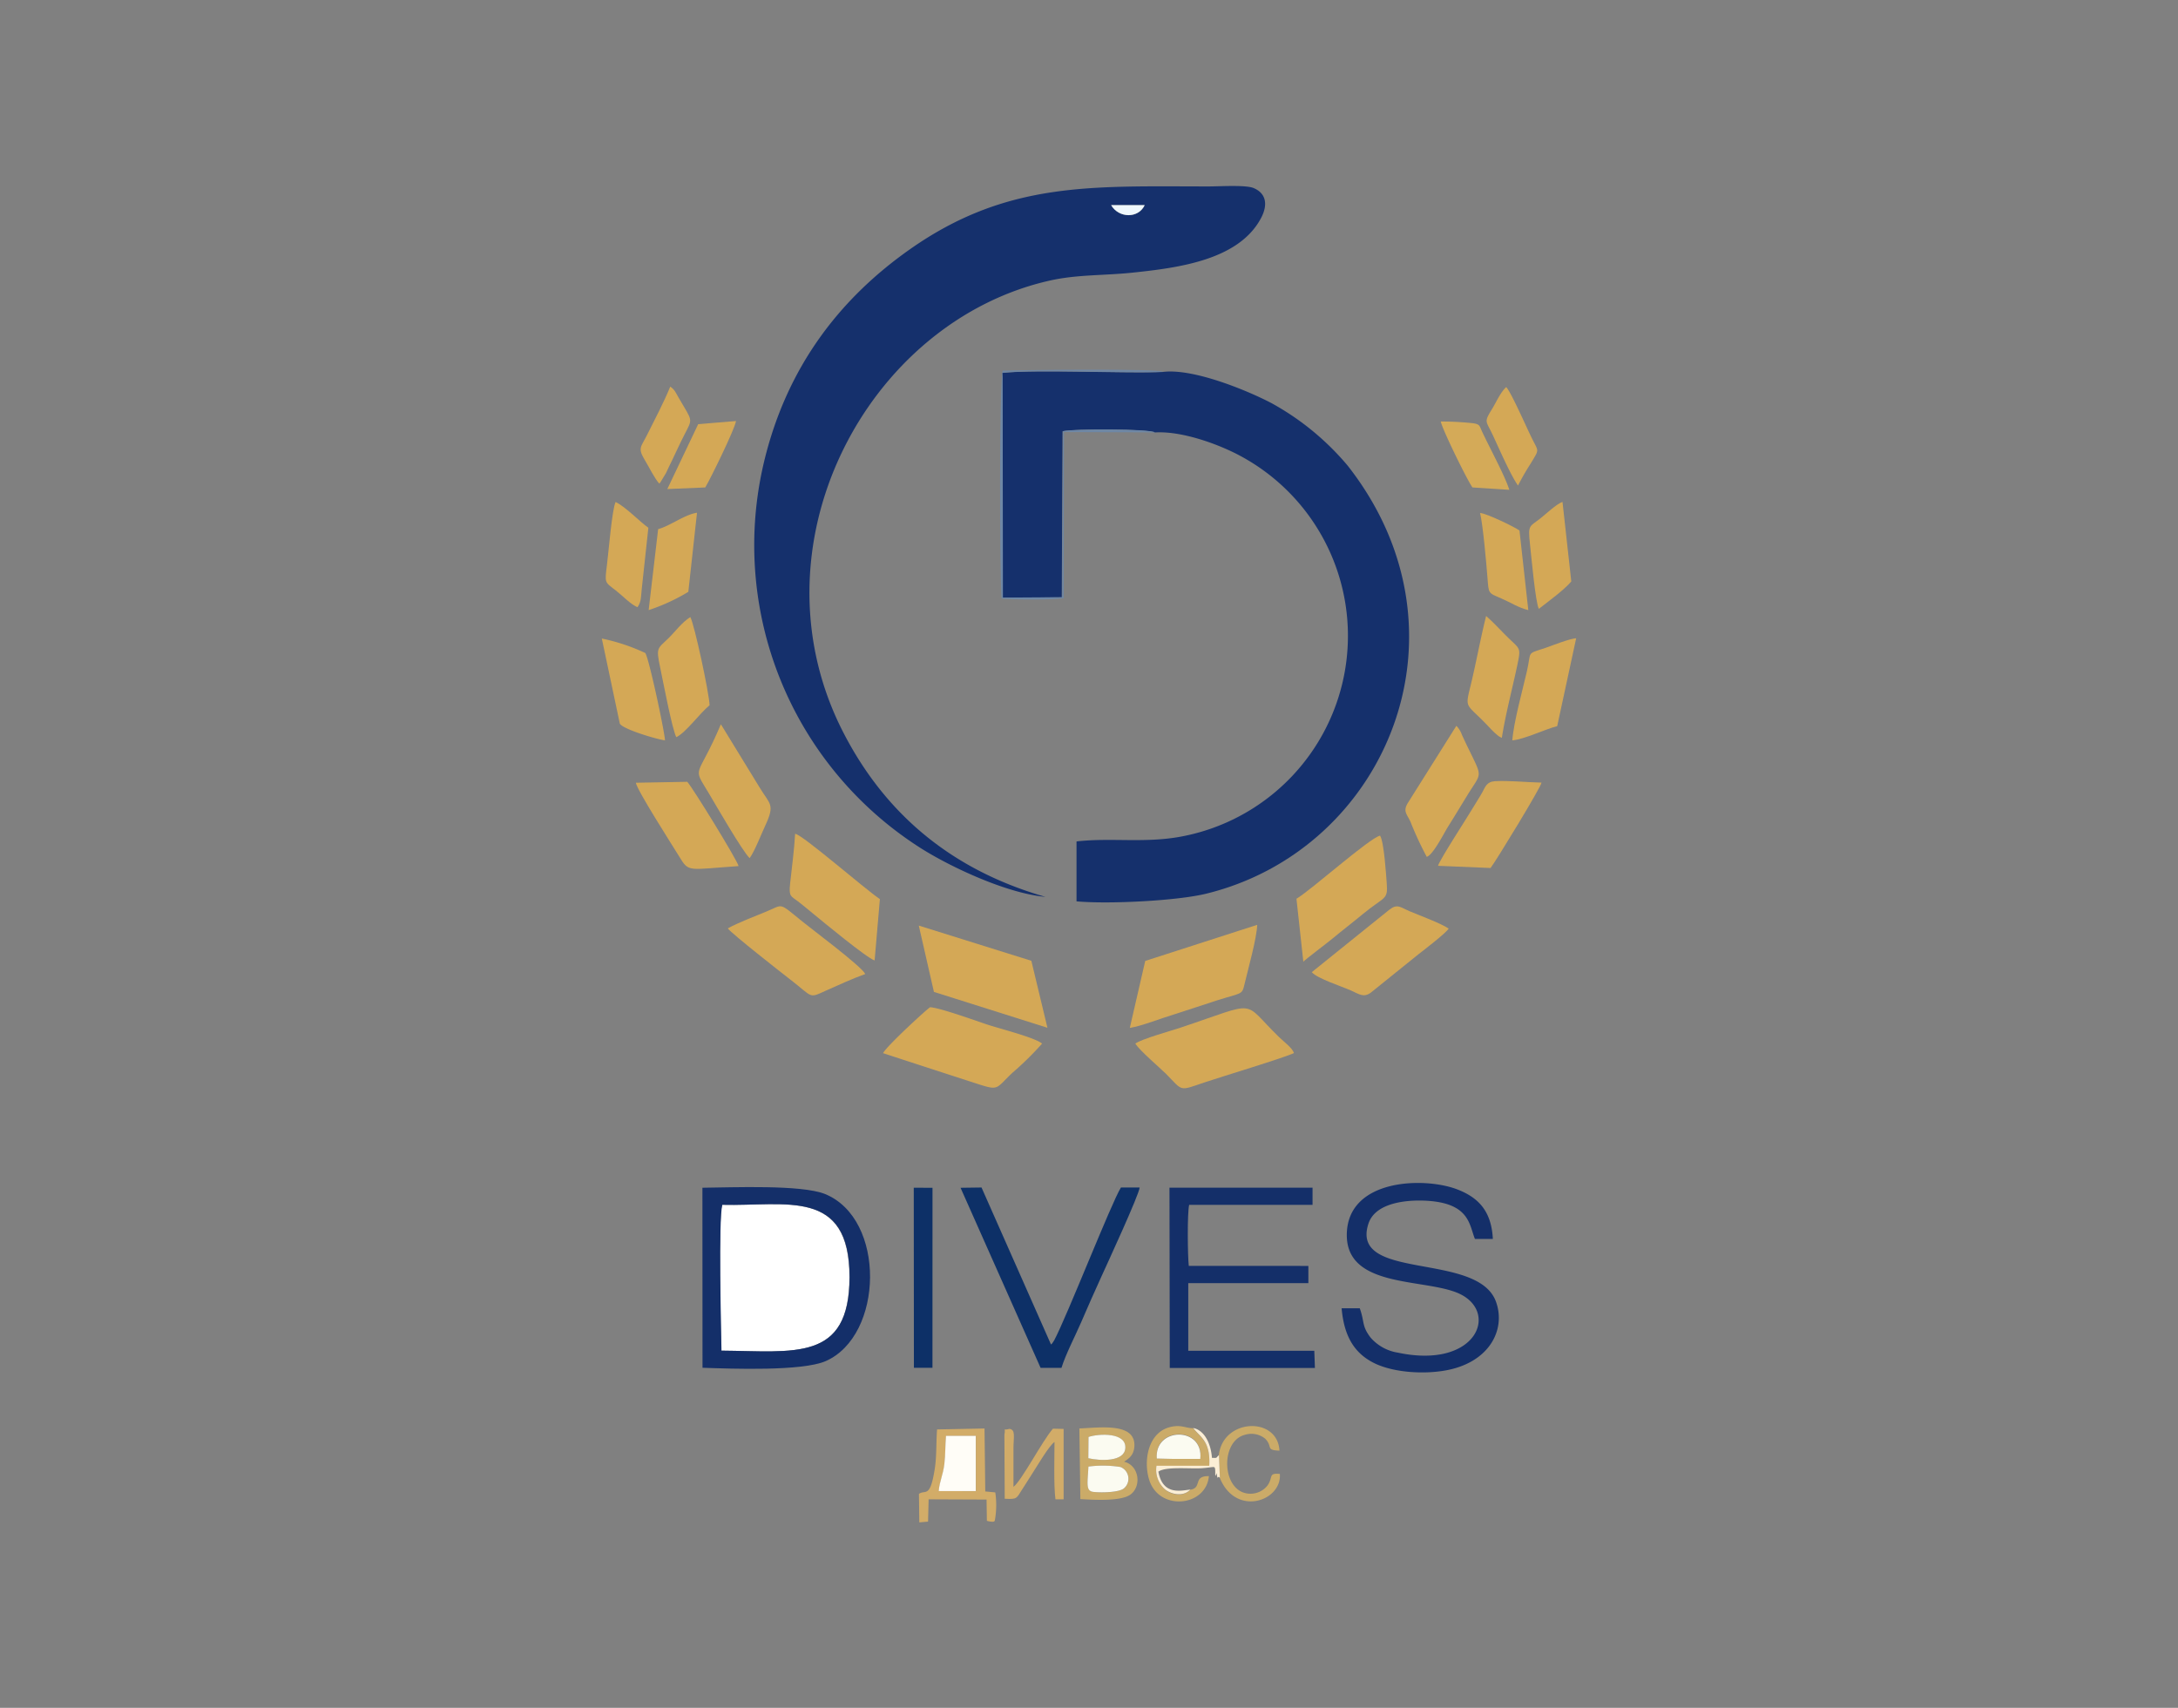 <?xml version="1.0" encoding="UTF-8"?> <svg xmlns="http://www.w3.org/2000/svg" id="Layer_1" data-name="Layer 1" viewBox="0 0 459 360"><rect x="0" y="0" width="459" height="360" fill="#808080" stroke="none"/> <defs> <style>.cls-1{fill:#15306c;}.cls-1,.cls-10,.cls-11,.cls-12,.cls-13,.cls-2,.cls-3,.cls-4,.cls-5,.cls-6,.cls-7,.cls-8,.cls-9{fill-rule:evenodd;}.cls-2{fill:#fff;}.cls-3{fill:#142f69;}.cls-4{fill:#d4a856;}.cls-5{fill:#0d3067;}.cls-6{fill:#d4aa58;}.cls-7{fill:#d2ac68;}.cls-8{fill:#cbab68;}.cls-9{fill:#fffdf7;}.cls-10{fill:#6e87a5;}.cls-11{fill:#fbfbf1;}.cls-12{fill:#fbeed5;}.cls-13{fill:#eff8fd;}</style> </defs> <path class="cls-1" d="M243.48,91.15c5.91-.31,13.72,2.67,18,5a43.05,43.05,0,0,1-12.69,80.22c-7.63,1.4-14.7.17-21.92,1V190c6.53.61,21.08-.08,27.35-1.62,38-9.33,57.29-55.19,29.79-90.23A56.39,56.39,0,0,0,268,85c-4.63-2.45-16.4-7.45-23-6.59-7.54.35-27-.57-33.79.21l.06,47.38,12.49-.08.16-35c2.18-.54,18.22-.52,19.47.26"></path> <path class="cls-1" d="M220.33,189.06c-20.5-5.87-34-18.14-42.41-34.28-20.55-39.38,4.67-87.09,43.52-95.68,5.74-1.26,11.46-1,17.45-1.65,9.47-1,22.2-2.64,26.87-11.49,1.48-2.8,1.09-5.2-1.57-6.32-1.66-.7-7.22-.34-9.44-.34-24.68,0-42.65-1.17-63.26,13.44-13.62,9.66-25.92,24-30.79,46A75.66,75.66,0,0,0,193,178.11c6.19,4.14,18.79,10.18,27.35,10.95m20.9-145.82c-1.33,2.86-5.44,2.79-7.07,0Z"></path> <path class="cls-2" d="M152,284.71c15.4.12,27,2.41,27-15.48,0-18.9-13.42-14.93-26.83-15.26-.81,3.21-.26,25.78-.17,30.74"></path> <path class="cls-3" d="M148.05,288.32c6.4.22,21,.75,25.95-1.4,12.25-5.37,12.75-30-.14-35.23-5-2-19.41-1.38-25.83-1.32Zm4-3.61c-.09-5-.64-27.53.17-30.74,13.41.33,26.87-3.64,26.83,15.26C179,287.12,167.41,284.83,152,284.71Z"></path> <path class="cls-3" d="M282.74,275.78c.51,5.89,2.66,9.35,6.57,11.41s10.21,2.54,15,1.75c9.49-1.55,13.14-8.6,10.94-14.59-3.89-10.58-30.84-4.2-26.86-16.41,1.52-4.65,8.71-5.13,12.93-4.78,8.39.7,8.33,5.08,9.51,8l3.78,0c-.3-5.83-3-8.73-7.58-10.47-7-2.65-23.18-2.22-23.2,9.66,0,11,15.67,9.17,23.12,12.1,9.25,3.64,4.57,16.29-12.37,12.68a9.58,9.58,0,0,1-5.71-3.14c-1.94-2.5-1.26-3.32-2.31-6.21Z"></path> <path class="cls-3" d="M250.53,266.85c-.24-2-.34-11.23.08-12.87h26l0-3.62H246.46l.06,38h30.59l-.13-3.62H250.42V270.48h25.31l0-3.63Z"></path> <path class="cls-4" d="M239.26,220c1,1.53,5.09,5,6.48,6.37,3.61,3.67,2.64,3.65,8,1.83,2.93-1,17.52-5.42,18.95-6.23-.32-1.05-2.12-2.37-3.12-3.34-8.11-7.85-3.89-7.64-20.8-2-1.7.58-8.31,2.41-9.51,3.36"></path> <path class="cls-4" d="M186.1,222c6.27,2.06,12.55,4.09,19.07,6.21,5.54,1.8,4.45,1.45,8.16-2.05a64,64,0,0,0,6.28-6.17c-1.45-1.28-9.1-3.19-11.68-4.06-2.3-.77-9.76-3.47-11.91-3.61-.34.09-9.11,8.11-9.92,9.68"></path> <path class="cls-4" d="M238.1,216.68c2.66-.44,6.49-2,9.18-2.8,3.17-1,5.84-1.93,9.19-3,5.33-1.68,5.26-1.12,5.8-3.4.77-3.28,2.57-9.62,2.68-12.53l-23.6,7.61Z"></path> <path class="cls-5" d="M219.3,288.34l4.4,0c.88-2.87,2.89-6.7,4.15-9.62,1.36-3.17,2.8-6.42,4.23-9.55,1.21-2.67,8-17.36,8.09-18.85l-3.94,0c-2,3.19-11.37,27.15-14.06,32.21l-.41.63c0-.05-.09.14-.27.25l-14.64-33.09-4.42.06Z"></path> <polygon class="cls-4" points="196.82 209.09 220.74 216.65 217.35 202.53 193.63 195.11 196.82 209.09"></polygon> <path class="cls-4" d="M276.45,204.93c1.16,1.34,6.12,2.92,8.25,3.86,1.76.79,2.68,1.56,4.2.45l10-8.06c.82-.64,5.92-4.54,6.4-5.44-1.67-1.13-6.22-2.8-8.2-3.64s-2.59-1.67-4.3-.34Z"></path> <path class="cls-4" d="M153.4,195.73c.9,1.17,11.2,9.25,13.17,10.77,4.84,3.74,3.8,4,7.45,2.34,2.58-1.15,5.76-2.61,8.33-3.52-.72-1.59-11.59-9.69-13.17-11-5.16-4.17-4-3.7-7.6-2.2-2.24.93-6.2,2.44-8.18,3.57"></path> <path class="cls-4" d="M167.57,175.75c-.2,3.45-.69,7.13-1.06,10.52-.3,2.81.17,2.58,1.73,3.79,1.15.9,1.89,1.53,3.08,2.5,2.15,1.77,11.34,9.38,13,9.9l1.11-12.93C182,187.19,169.2,176,167.57,175.75"></path> <path class="cls-4" d="M274.67,202.73c.26-.37,5.18-4.07,6.14-4.88,2-1.67,3.91-3.11,6.35-5.13,4.62-3.82,5.37-2.92,5.09-6.5-.13-1.63-.55-8.71-1.41-10.07-2.22.48-14.69,11.61-17.62,13.3Z"></path> <path class="cls-4" d="M303.06,182.51l11.07.46c1.2-1.57,10.64-17.06,10.74-18-2.91-.05-7-.47-9.78-.3-1.81.11-2.07,1.21-2.71,2.36s-1.17,1.91-1.86,3.08c-1.2,2.05-7,10.93-7.46,12.37"></path> <path class="cls-4" d="M155.65,182.55c-.38-1.39-9.53-16.29-10.81-17.75L134,165c.25,1.56,7.4,12.74,9.19,15.63,2,3.3,1.77,2.68,12.43,1.94"></path> <path class="cls-4" d="M158,180.87c1.06-1.46,2.48-5.16,3.35-7,2-4.35.88-4.33-1.21-7.78l-8.22-13.42c-5,11.88-6.18,8.47-2.5,14.62,1.35,2.27,7.07,12.21,8.58,13.62"></path> <path class="cls-4" d="M300.68,180.62c1.33-.4,3.67-5.06,4.47-6.34,1.32-2.09,2.71-4.41,4.12-6.7,3.36-5.49,3.28-3-1.18-12.68a5,5,0,0,0-1.17-1.9l-10.3,16.38c-.95,1.69-.13,2.19.64,3.87a70.67,70.67,0,0,0,3.42,7.37"></path> <path class="cls-4" d="M318.7,156.07c2.71-.27,6.73-2.3,9.47-3l4-18.53c-1.53.13-4.77,1.44-6.38,2-4.23,1.41-3,.57-4,4.95-.86,3.77-2.8,10.71-3.08,14.63"></path> <path class="cls-4" d="M142.54,155.39c2.05-1,4.89-5,7-6.73-.08-2.52-3.21-17.12-4.06-18.58-1.81,1.14-3.18,3.06-4.52,4.37-2.38,2.35-2.76,1.91-1.83,6.28.54,2.56,2.55,13.17,3.4,14.66"></path> <path class="cls-4" d="M140.15,156.05c-.18-2.26-3.36-17.18-4.16-18.4a41.24,41.24,0,0,0-9.16-3.05l3.79,17.93c.63,1.22,8.26,3.45,9.53,3.52"></path> <path class="cls-4" d="M316.5,155.57c.74-4.82,2.18-10.27,3.24-15.24.82-3.92.66-3.39-2-6-1.71-1.68-2.92-3.06-4.55-4.48-1.25,5-2.12,10-3.35,15-1.16,4.72-.78,3.35,4,8.45.34.36.75.8,1.13,1.14.05.06.55.48.55.48a2.93,2.93,0,0,0,.95.59"></path> <polygon class="cls-5" points="192.6 288.32 196.51 288.33 196.52 250.38 192.57 250.37 192.6 288.32"></polygon> <path class="cls-4" d="M134.34,128c.86-1.18.73-2.32.91-3.91l1.39-12.84c-1.88-1.33-4.81-4.43-6.9-5.43-.75,1.43-1.51,10.78-1.82,13.19-.5,4-.51,3.61,1.86,5.46,1.52,1.18,3,2.83,4.56,3.53"></path> <path class="cls-4" d="M324.31,128.34c1.86-1.47,5.24-3.9,6.83-5.77l-1.85-16.76c-1.2.36-3.72,2.72-4.58,3.4-2.34,1.87-2.75,1.26-2.28,5.46.25,2.24,1.17,12.52,1.88,13.67"></path> <path class="cls-4" d="M138.7,111.53l-2,17.08a41.18,41.18,0,0,0,8.36-3.85l1.83-16.68c-2.65.41-5.64,2.77-8.16,3.45"></path> <path class="cls-4" d="M322.08,128.61l-1.86-16.78c-1.05-.76-6.92-3.62-8.31-3.69.59,2.26,1.33,10.6,1.55,13.45.29,3.68.1,3.33,3,4.59,1.86.8,3.57,1.94,5.62,2.43"></path> <path class="cls-6" d="M310.32,102.75l7.76.5c-1-3.12-4.09-8.72-5.76-12.32-.54-1.15-.4-1.49-1.86-1.71a62.79,62.79,0,0,0-6.83-.37c.42,1.91,5.79,12.78,6.69,13.9"></path> <path class="cls-4" d="M319.91,102.35a52.63,52.63,0,0,1,2.73-4.73c1.82-3.07,1.63-2.29.15-5.33-1-2-4.37-9.71-5.37-10.7-1.28,1.21-2.05,3.14-3.09,4.81-1.63,2.65-1.14,2.31.24,5.26,1.3,2.77,3.71,8.37,5.34,10.69"></path> <path class="cls-4" d="M147.14,89.41l-6.51,13.68,8-.34c1.06-1.76,6.23-12.29,6.48-14Z"></path> <path class="cls-4" d="M138.93,101.94c.06,0,.15-.22.18-.16l1.26-2.09c.45-1,.8-1.7,1.26-2.64.81-1.68,1.7-3.66,2.55-5.31C146.06,88.06,146,89,143,83.8c-.64-1.09-.78-1.64-1.75-2.3-1.25,3.11-3.39,7.19-4.91,10.23-1.31,2.62-2,2.67-.4,5.34.81,1.32,2,3.78,3,4.87"></path> <path class="cls-7" d="M195.7,316.05l12.21.05.07,4.49c1.71.42,1.56,0,1.66,0a18.26,18.26,0,0,0,.11-6l-2.11-.2-.16-13.27-10,.2c-.22,2.91-.05,5.47-.49,8.34-1,6.3-1.93,4.26-3.33,5.25l.08,6,1.84-.16Zm2.15-1.74c.2-2.1.92-3.37,1.19-5.69.23-2,.17-3.86.34-5.92h6.28l0,11.64Z"></path> <path class="cls-8" d="M236.89,308.12c1.06-.7,2-1.33,2.17-3.14.36-5.13-7-4.06-11.59-3.87l.21,14.89c3,.18,8.56.49,10.55-.95,2.39-1.72,1.87-6.15-1.34-6.93m-7.49-5.22c2.18-.72,8-1,7.75,2.41-.24,2.87-5.26,2.65-7.79,2.08Zm0,6.25a23.53,23.53,0,0,1,6.76.09,2.66,2.66,0,0,1,.75,4.48c-1,.89-4.77,1-6.44.77S229.18,312.87,229.38,309.15Z"></path> <path class="cls-7" d="M211.74,315.93c2.72.15,2.43-.07,3.7-2,.68-1.06,1.45-2.31,2.17-3.41.92-1.4,3.5-5.84,4.62-6.55,0,2.74-.19,9.24.2,12.08l1.72,0,0-14.84-2.25-.05c-2.25,2.58-6.61,11-8.32,12.26v-8c0-2.54.5-4-.82-4.22-1.68.45-.73-.5-1.09,1.22Z"></path> <path class="cls-8" d="M250.88,314c-1.57,1.71-4.27,1-5.42-.06a5.51,5.51,0,0,1-1.74-4.94l11.12,0c.3-5.31-2-6-3.37-7.95-1.51.05-2.52-.81-4.84-.24-4.74,1.15-5.68,7.16-4.45,11.12,2.07,6.68,12,5.7,12.59-.77-3.45-.06-1.35,2.46-3.89,2.86m-7.09-6.58c-.61-6.74,9.91-6.86,9.16,0l-2.46,0H247.2Z"></path> <path class="cls-9" d="M197.85,314.31l7.79,0,0-11.64h-6.28c-.17,2.06-.11,3.95-.34,5.92-.27,2.32-1,3.59-1.19,5.69"></path> <path class="cls-8" d="M256.89,306.76l.19,4.8c3.39,8.26,13.1,4.85,12.64-.86-2.5-.23-1.35.64-2.59,2.42a4.54,4.54,0,0,1-3.54,1.75c-6.13.09-6.64-11.06-1.22-12.42a4.59,4.59,0,0,1,4.27.83c1.66,1.7,0,2.41,3,2.51-.4-7.33-12-6.78-12.78,1"></path> <path class="cls-10" d="M243.48,91.15c-1.25-.78-17.29-.8-19.47-.26l-.16,35-12.49.08-.06-47.38c6.75-.78,26.25.14,33.79-.21-.4-.73-30.38-.39-33.78-.26-.72,1.61-.67,43.74-.22,48.06,2,.24,11.31.31,13.07-.1l.06-35Z"></path> <path class="cls-11" d="M229.38,309.15c-.2,3.72-.58,5.15,1.07,5.34s5.44.12,6.44-.77a2.66,2.66,0,0,0-.75-4.48,23.53,23.53,0,0,0-6.76-.09"></path> <path class="cls-11" d="M243.79,307.45l3.41.08h3.29l2.46,0c.75-6.89-9.77-6.77-9.16,0"></path> <path class="cls-11" d="M229.36,307.39c2.53.57,7.55.79,7.79-2.08.29-3.43-5.57-3.13-7.75-2.41Z"></path> <path class="cls-12" d="M250.88,314c-1.63.1-5.79,1.49-6.76-3.78,1.54-1.15,6.81-.54,9.25-.73s2.59-.5,2.7.15-.11,2.31.32.88c.34,1.94,0,.33.69,1l-.19-4.8c-.76.68-.21.61-1.48.59-.22-3.08-1.62-5.83-3.94-6.29,1.37,1.91,3.67,2.64,3.37,7.95l-11.12,0a5.51,5.51,0,0,0,1.74,4.94c1.15,1,3.85,1.77,5.42.06"></path> <path class="cls-13" d="M241.23,43.24h-7.07c1.63,2.78,5.74,2.85,7.07,0"></path> </svg> 